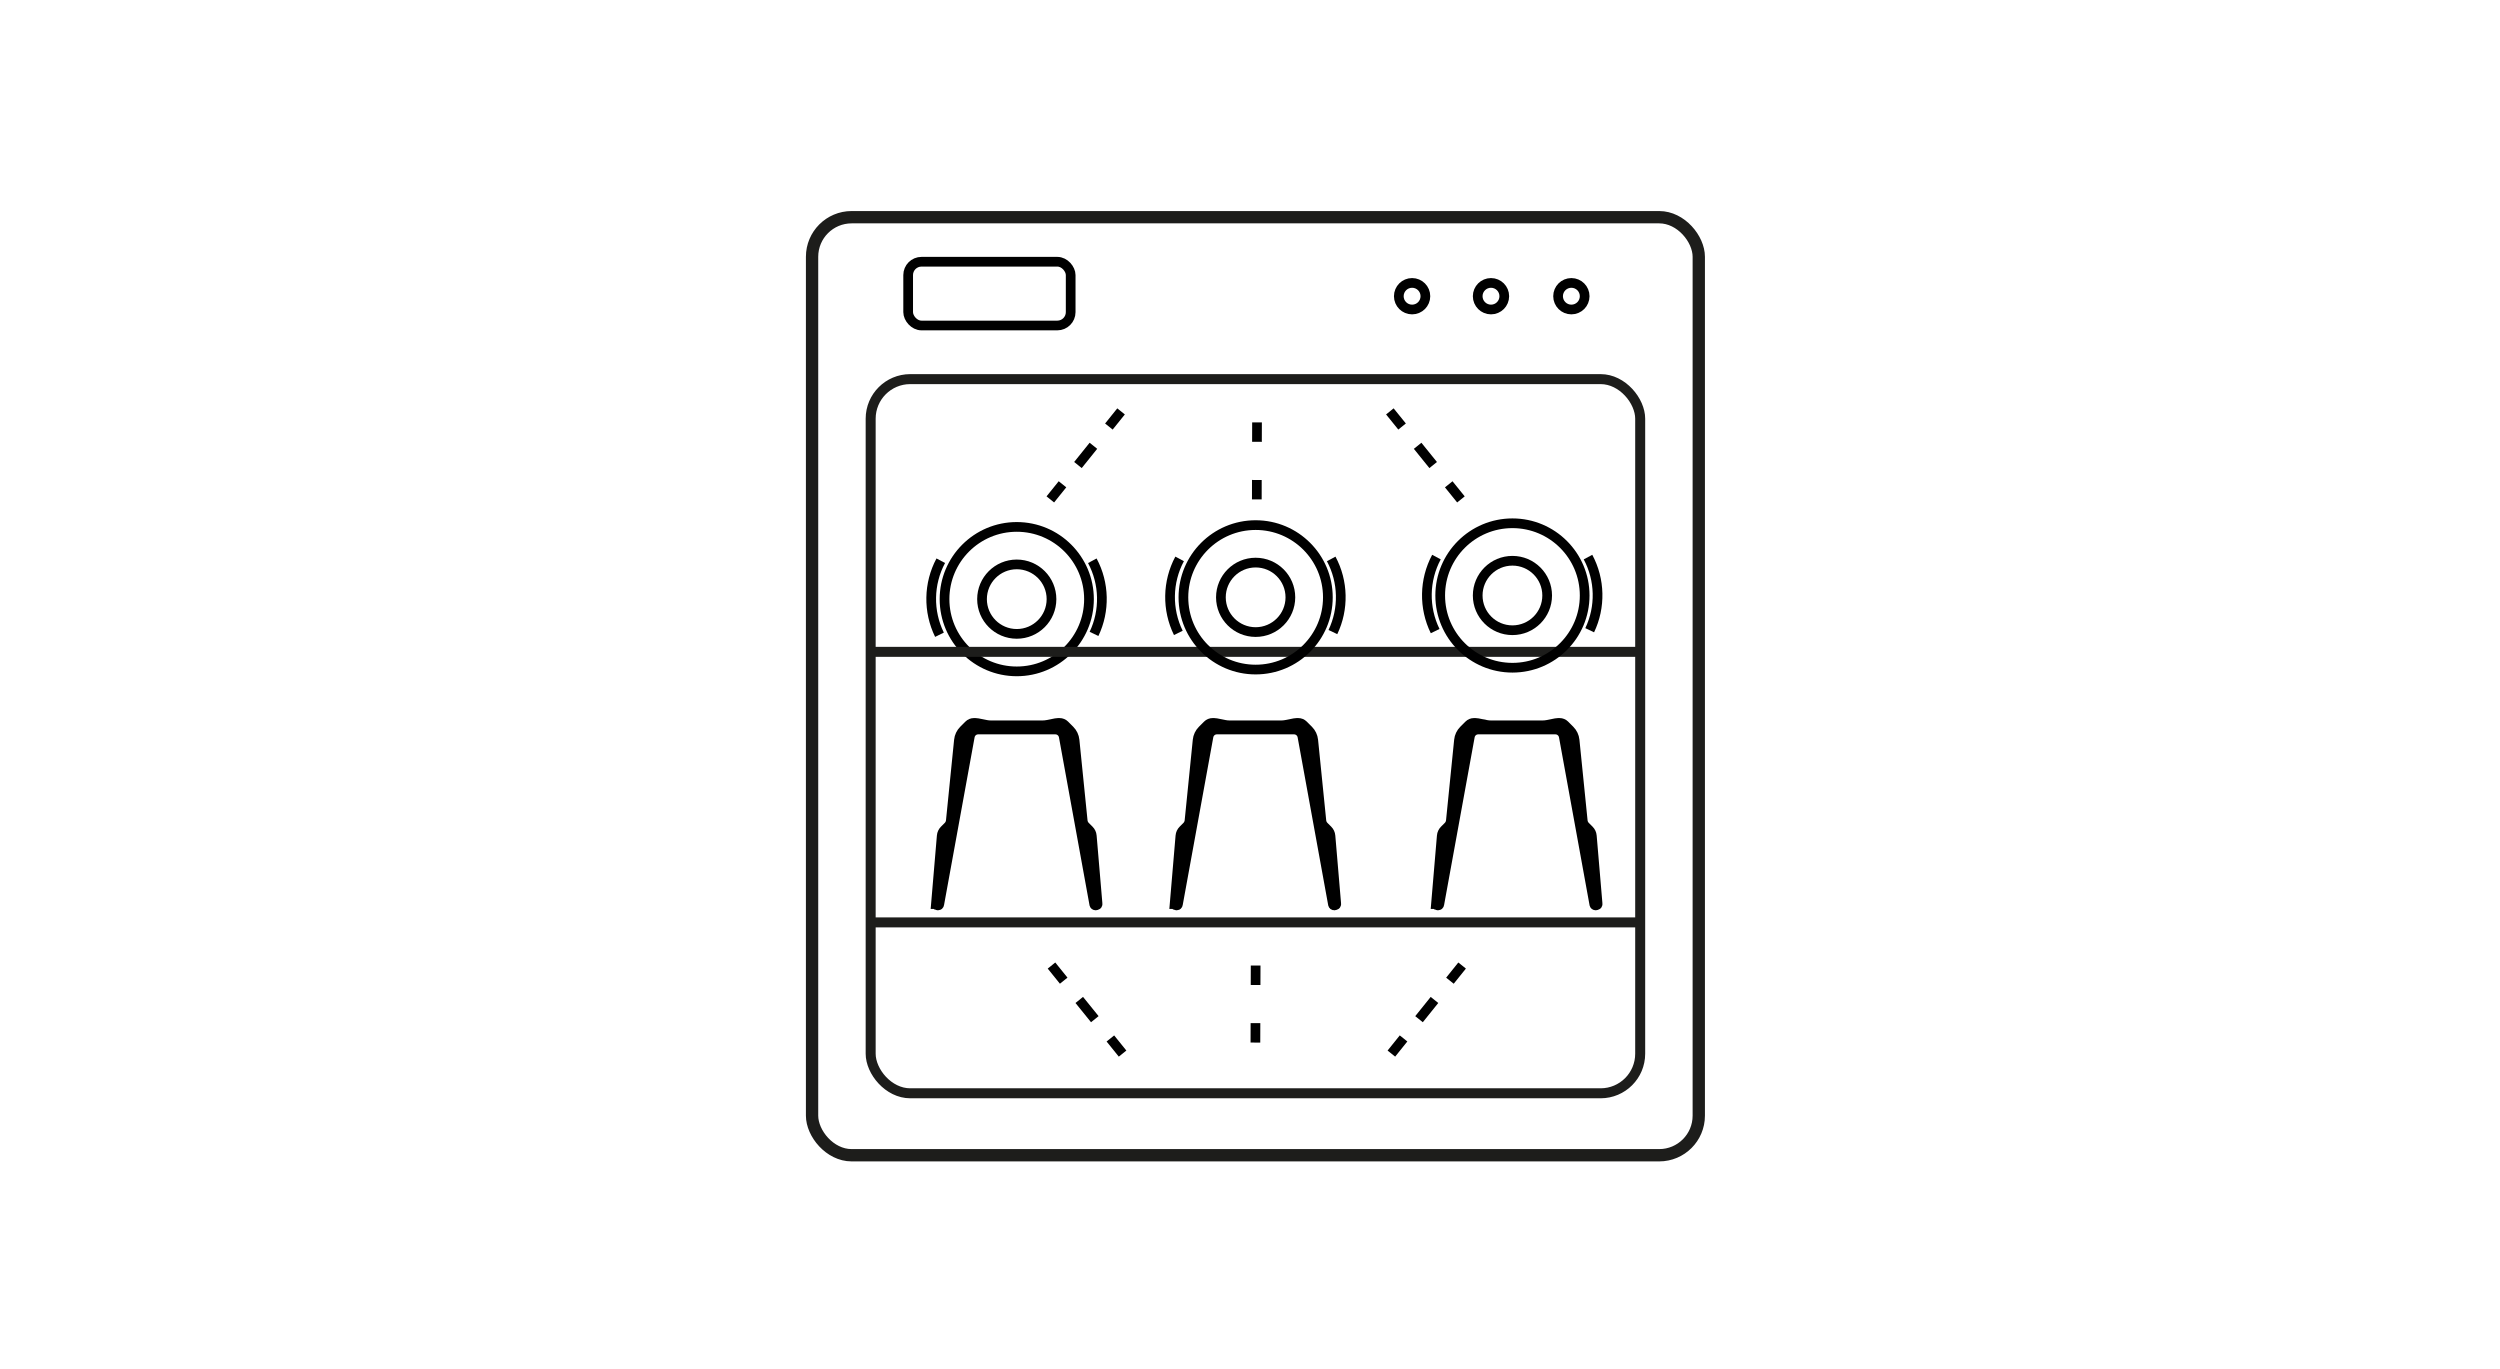 <?xml version="1.0" encoding="UTF-8"?>
<svg id="Lag_1" data-name="Lag 1" xmlns="http://www.w3.org/2000/svg" viewBox="0 0 870.83 476.93">
  <defs>
    <style>
      .cls-1 {
        stroke-dasharray: 0 0 8.6 8.6;
      }

      .cls-1, .cls-2, .cls-3, .cls-4 {
        stroke: #000;
        stroke-width: 3.38px;
      }

      .cls-1, .cls-2, .cls-3, .cls-4, .cls-5, .cls-6, .cls-7 {
        stroke-miterlimit: 10;
      }

      .cls-1, .cls-2, .cls-4, .cls-6, .cls-7 {
        fill: none;
      }

      .cls-2 {
        stroke-dasharray: 0 0 8.62 8.62;
      }

      .cls-5 {
        fill: #fff;
      }

      .cls-5, .cls-6, .cls-7 {
        stroke: #1d1d1b;
      }

      .cls-5, .cls-7 {
        stroke-width: 3.48px;
      }

      .cls-6 {
        stroke-width: 4.29px;
      }
    </style>
  </defs>
  <rect class="cls-6" x="282.87" y="75.66" width="308.87" height="326.75" rx="13.78" ry="13.78"/>
  <rect class="cls-7" x="303.28" y="132.06" width="268.05" height="248.77" rx="13.78" ry="13.78"/>
  <line class="cls-5" x1="303.28" y1="321.3" x2="571.33" y2="321.3"/>
  <path class="cls-3" d="m326.02,314.92l2-23.58.02-.2c.06-.75.39-1.45.92-1.98l1.32-1.32c.52-.52.84-1.2.92-1.93l2.83-28.09c.13-1.31.71-2.53,1.64-3.46l1.82-1.82c.46-.46,1.09-.72,1.74-.72h.57c.23,0,.47.02.7.07l3.01.6c.54.11,1.09.16,1.64.16h18.03c.55,0,1.1-.06,1.64-.16l3.01-.6c.23-.05.46-.07.7-.07h.57c.65,0,1.28.26,1.74.72l1.82,1.82c.93.93,1.51,2.15,1.64,3.46l2.84,28.09c.07.73.4,1.41.92,1.93l1.32,1.32c.53.53.86,1.23.92,1.98l.02.2,1.61,18.97.39,4.61c.02.18-.11.34-.29.38l-.43.08s-.04,0-.06,0c-.17,0-.31-.12-.35-.29l-3.73-20.5-.59-3.25-6.34-34.8c-.26-1.41-1.48-2.43-2.91-2.43h-26.89c-1.43,0-2.65,1.02-2.91,2.43l-6.34,34.8-4.33,23.75c-.03.17-.18.29-.35.29-.02,0-.04,0-.06,0l-.43-.08c-.18-.03-.31-.2-.29-.38Z"/>
  <circle class="cls-4" cx="354.17" cy="208.7" r="25.16"/>
  <circle class="cls-4" cx="354.17" cy="208.7" r="12.1"/>
  <path class="cls-4" d="m327.25,221.1c-3.99-8.12-3.84-17.77.45-25.78"/>
  <path class="cls-4" d="m380.49,195.33c4.24,7.91,4.44,17.42.59,25.48"/>
  <line class="cls-5" x1="303.28" y1="227.06" x2="571.33" y2="227.06"/>
  <path class="cls-3" d="m409.16,314.92l2-23.58.02-.2c.06-.75.39-1.45.92-1.98l1.32-1.32c.52-.52.84-1.2.92-1.93l2.83-28.09c.13-1.31.71-2.53,1.64-3.46l1.82-1.82c.46-.46,1.09-.72,1.74-.72h.57c.23,0,.47.02.7.07l3.01.6c.54.11,1.09.16,1.64.16h18.03c.55,0,1.1-.06,1.64-.16l3.01-.6c.23-.05.46-.07.7-.07h.57c.65,0,1.28.26,1.74.72l1.82,1.82c.93.93,1.51,2.15,1.64,3.46l2.84,28.09c.07.73.4,1.41.92,1.93l1.32,1.32c.53.53.86,1.23.92,1.98l.02.2,1.61,18.97.39,4.61c.02.18-.11.34-.29.38l-.43.08s-.04,0-.06,0c-.17,0-.31-.12-.35-.29l-3.73-20.5-.59-3.25-6.34-34.8c-.26-1.41-1.48-2.43-2.91-2.43h-26.89c-1.43,0-2.65,1.02-2.91,2.43l-6.34,34.8-4.33,23.75c-.03.17-.18.29-.35.29-.02,0-.04,0-.06,0l-.43-.08c-.18-.03-.31-.2-.29-.38Z"/>
  <path class="cls-3" d="m500.2,314.92l2-23.58.02-.2c.06-.75.39-1.45.92-1.98l1.32-1.32c.52-.52.84-1.2.92-1.93l2.83-28.09c.13-1.31.71-2.53,1.64-3.46l1.82-1.82c.46-.46,1.09-.72,1.74-.72h.57c.23,0,.47.02.7.07l3.01.6c.54.11,1.09.16,1.64.16h18.03c.55,0,1.1-.06,1.64-.16l3.01-.6c.23-.05.46-.07.7-.07h.57c.65,0,1.28.26,1.74.72l1.82,1.82c.93.93,1.51,2.15,1.64,3.46l2.84,28.09c.07.73.4,1.41.92,1.93l1.32,1.32c.53.53.86,1.23.92,1.98l.02.2,1.61,18.97.39,4.61c.02.18-.11.34-.29.38l-.43.08s-.04,0-.06,0c-.17,0-.31-.12-.35-.29l-3.73-20.5-.59-3.25-6.34-34.8c-.26-1.41-1.48-2.43-2.91-2.43h-26.89c-1.43,0-2.65,1.02-2.91,2.43l-6.34,34.8-4.33,23.75c-.03.17-.18.29-.35.29-.02,0-.04,0-.06,0l-.43-.08c-.18-.03-.31-.2-.29-.38Z"/>
  <circle class="cls-4" cx="437.38" cy="208.07" r="25.16"/>
  <circle class="cls-4" cx="437.38" cy="208.07" r="12.1"/>
  <path class="cls-4" d="m410.45,220.46c-3.99-8.12-3.84-17.77.45-25.78"/>
  <path class="cls-4" d="m463.7,194.69c4.24,7.91,4.44,17.42.59,25.48"/>
  <circle class="cls-4" cx="526.83" cy="207.43" r="25.16"/>
  <circle class="cls-4" cx="526.83" cy="207.43" r="12.1"/>
  <path class="cls-4" d="m499.91,219.83c-3.99-8.12-3.84-17.77.45-25.78"/>
  <path class="cls-4" d="m553.15,194.05c4.24,7.91,4.44,17.42.59,25.48"/>
  <g>
    <line class="cls-4" x1="366.27" y1="336.33" x2="370.52" y2="341.6"/>
    <line class="cls-2" x1="375.94" y1="348.31" x2="384.07" y2="358.37"/>
    <line class="cls-4" x1="386.78" y1="361.73" x2="391.03" y2="367"/>
  </g>
  <g>
    <line class="cls-4" x1="437.38" y1="336.33" x2="437.36" y2="343.1"/>
    <line class="cls-4" x1="437.32" y1="356.39" x2="437.3" y2="363.16"/>
  </g>
  <g>
    <line class="cls-4" x1="484.66" y1="367" x2="488.9" y2="361.72"/>
    <line class="cls-1" x1="494.29" y1="355.02" x2="502.37" y2="344.96"/>
    <line class="cls-4" x1="505.06" y1="341.61" x2="509.3" y2="336.33"/>
  </g>
  <g>
    <line class="cls-4" x1="508.89" y1="173.96" x2="504.64" y2="168.7"/>
    <line class="cls-2" x1="499.22" y1="161.99" x2="491.09" y2="151.92"/>
    <line class="cls-4" x1="488.39" y1="148.57" x2="484.13" y2="143.3"/>
  </g>
  <g>
    <line class="cls-4" x1="437.79" y1="173.96" x2="437.8" y2="167.19"/>
    <line class="cls-4" x1="437.84" y1="153.9" x2="437.86" y2="147.13"/>
  </g>
  <g>
    <line class="cls-4" x1="390.5" y1="143.3" x2="386.26" y2="148.58"/>
    <line class="cls-1" x1="380.87" y1="155.28" x2="372.79" y2="165.33"/>
    <line class="cls-4" x1="370.1" y1="168.69" x2="365.86" y2="173.96"/>
  </g>
  <rect class="cls-4" x="316.34" y="91.17" width="56.61" height="22.21" rx="4.65" ry="4.65"/>
  <circle class="cls-4" cx="491.88" cy="103.18" r="4.63"/>
  <circle class="cls-4" cx="519.36" cy="103.18" r="4.63"/>
  <circle class="cls-4" cx="547.36" cy="103.18" r="4.63"/>
</svg>